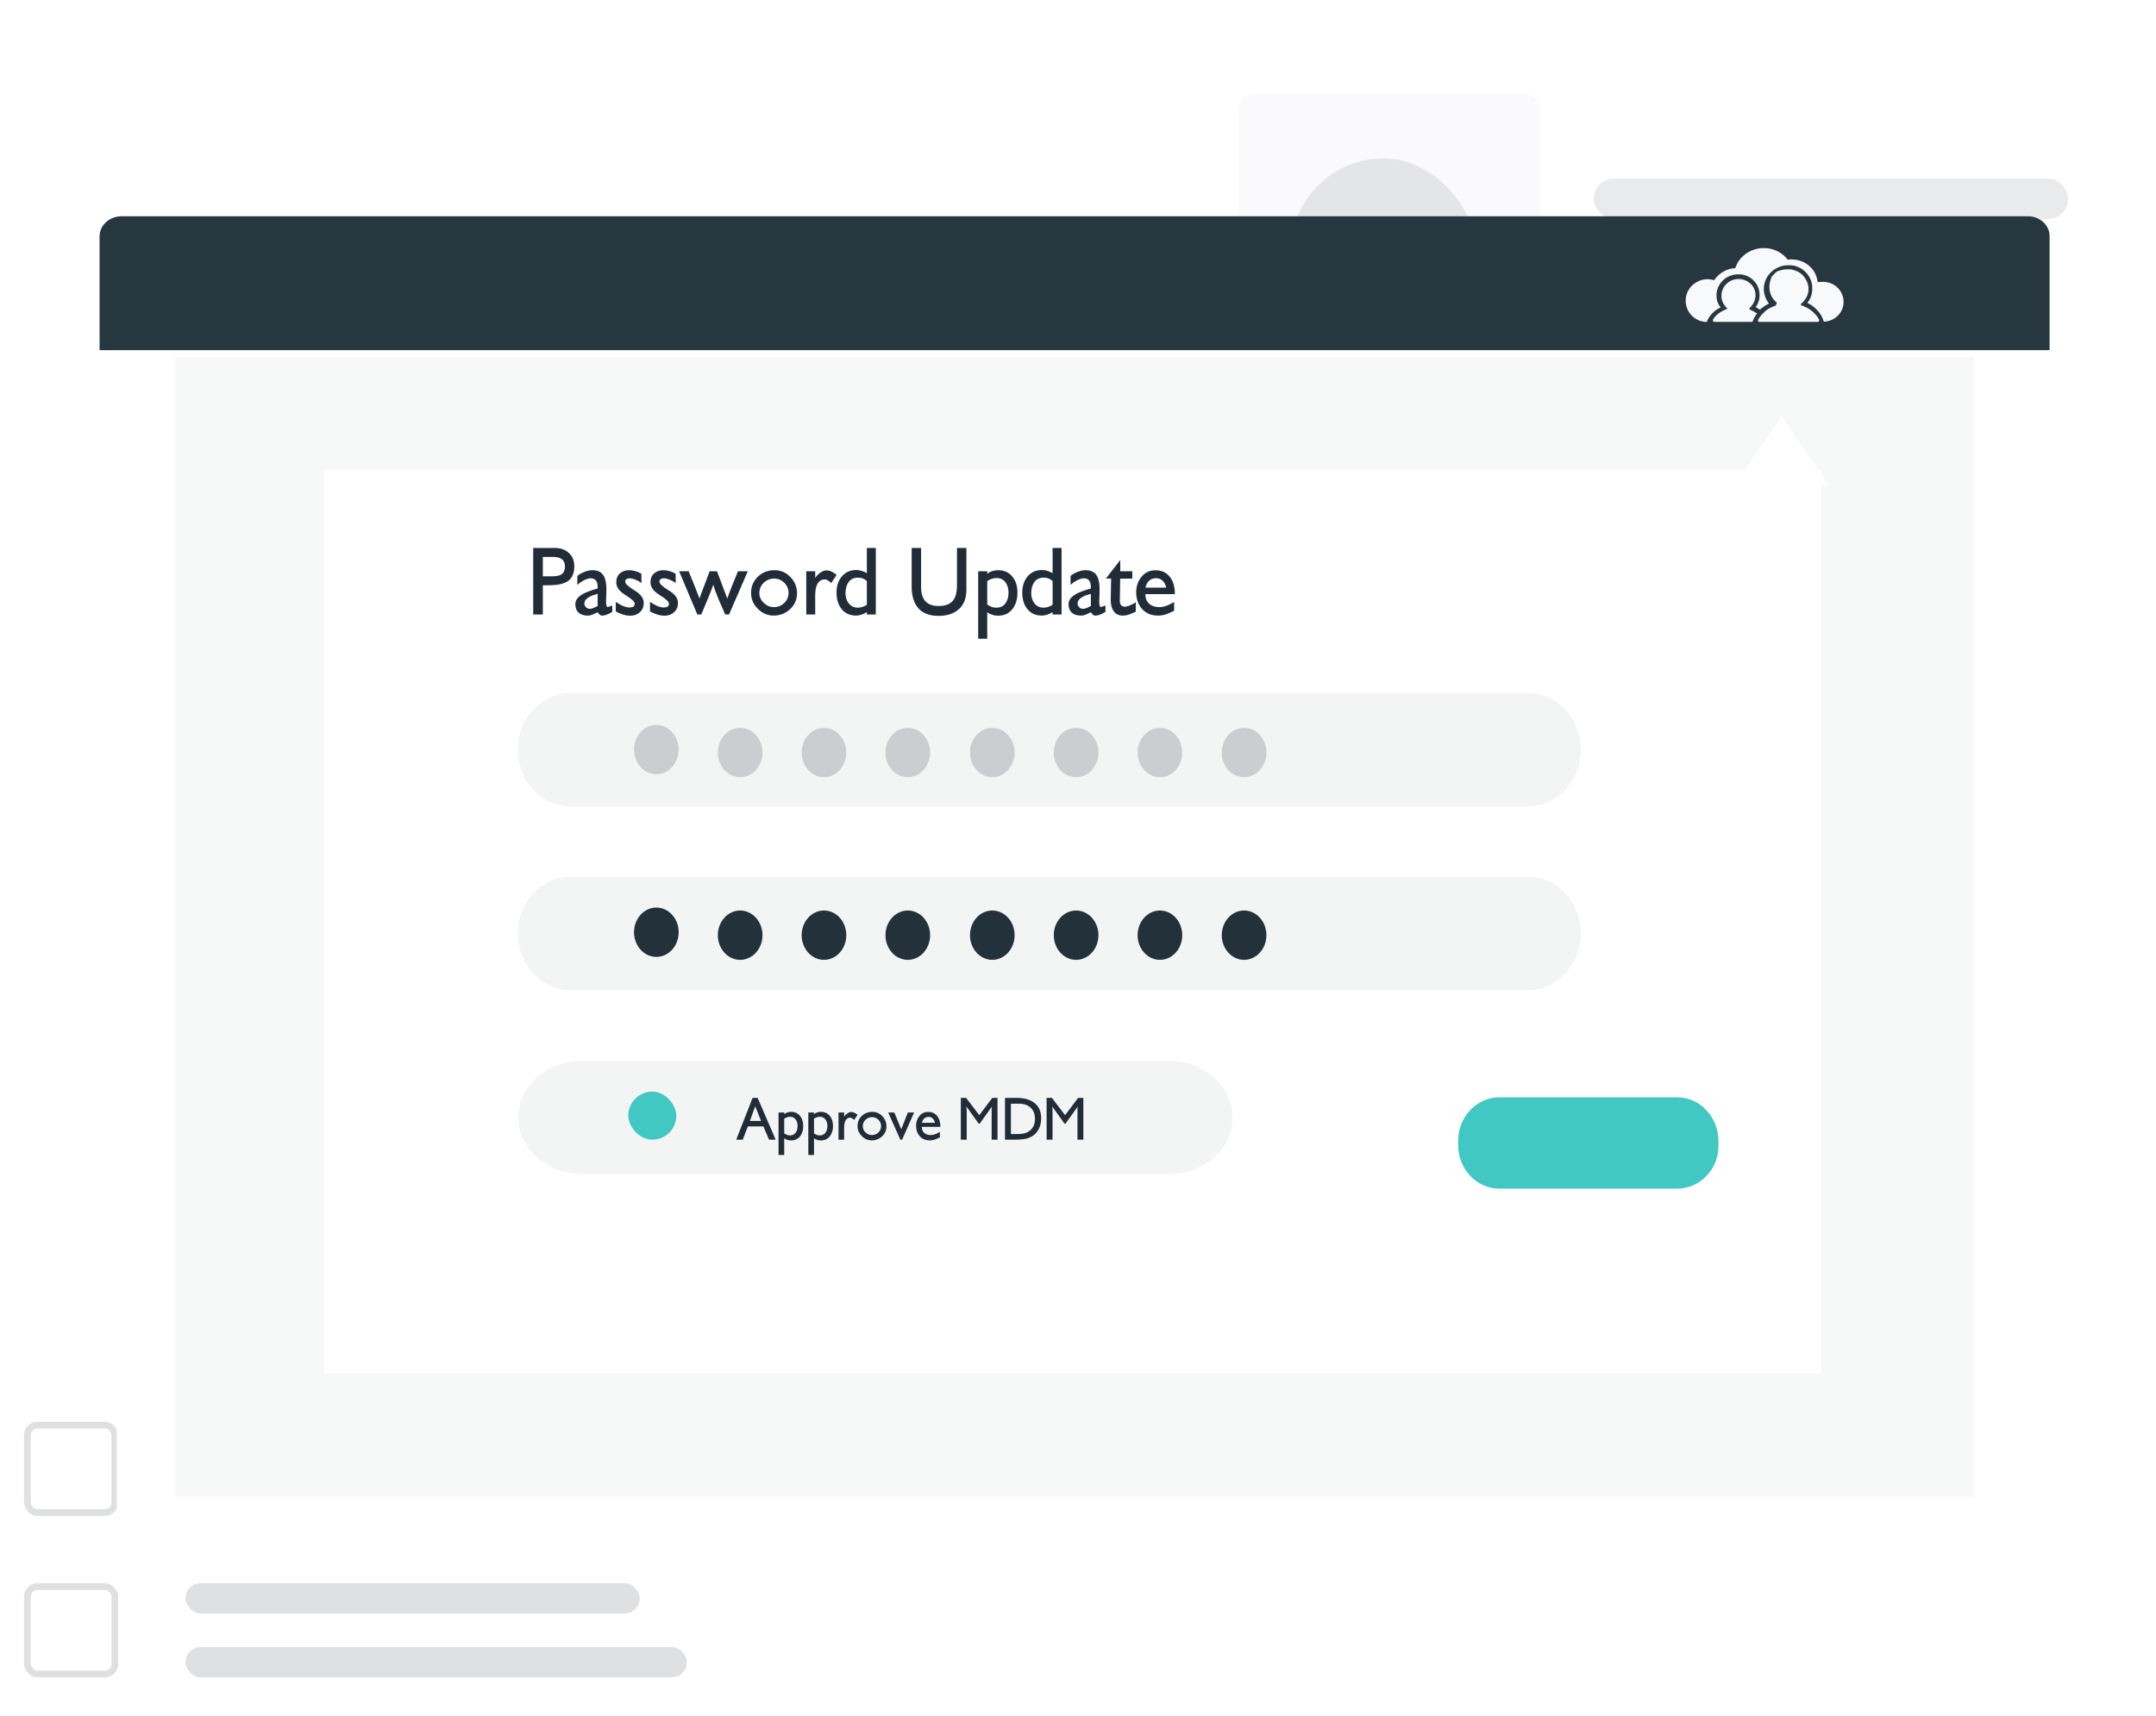 <svg width="628" height="500" viewBox="0 0 628 500" fill="none" xmlns="http://www.w3.org/2000/svg">
<g clip-path="url(#clip0)">
<path fill-rule="evenodd" clip-rule="evenodd" d="M356.435 14.78C352.105 14.78 348.595 18.29 348.595 22.62V37.32V173.54H616.135V37.32V22.62C616.135 18.29 612.625 14.78 608.295 14.78H356.435Z" fill="white"/>
<rect x="360.777" y="27.209" width="87.808" height="114.66" rx="4.9" fill="#F7F7FB" fill-opacity="0.5"/>
<rect x="376.035" y="46.14" width="53.9" height="53.9" rx="26.95" fill="#202D38" fill-opacity="0.1"/>
<rect x="464.235" y="52.02" width="138.18" height="11.76" rx="5.88" fill="#202D38" fill-opacity="0.1"/>
<rect x="464.235" y="73.188" width="138.18" height="11.76" rx="5.88" fill="#202D38" fill-opacity="0.1"/>
<rect x="464.235" y="94.356" width="138.18" height="11.76" rx="5.88" fill="#202D38" fill-opacity="0.1"/>
<rect x="464.235" y="115.72" width="138.18" height="11.76" rx="5.88" fill="#202D38" fill-opacity="0.1"/>
<rect x="464.235" y="136.3" width="138.18" height="11.76" rx="5.88" fill="#202D38" fill-opacity="0.1"/>
<rect x="376.035" y="108.86" width="53.9" height="11.76" rx="5.88" fill="#CCCCCC"/>
<rect opacity="0.147" x="46.04" y="445.78" width="146.02" height="8.82" rx="4.41" fill="#202D38"/>
<rect opacity="0.147" x="46.04" y="427.16" width="132.3" height="8.82" rx="4.41" fill="#202D38"/>
<rect opacity="0.147" x="54.04" y="479.82" width="146.02" height="8.82" rx="4.41" fill="#202D38"/>
<rect opacity="0.147" x="54.04" y="461.2" width="132.3" height="8.82" rx="4.41" fill="#202D38"/>
<rect opacity="0.147" x="7.98" y="415.14" width="25.48" height="25.48" rx="2.94" stroke="#202D38" stroke-width="1.96"/>
<rect opacity="0.147" x="7.98" y="462.18" width="25.48" height="25.48" rx="2.94" stroke="#202D38" stroke-width="1.96"/>
<g filter="url(#filter0_d)">
<rect x="29" y="63" width="568.4" height="392" rx="9.8" fill="white"/>
</g>
<path d="M575 104H51V436H575V104Z" fill="#F7F9F9"/>
<path d="M530.474 136.825H94.425V400H530.474V136.825Z" fill="white"/>
<path d="M489.051 241.734H138.35C129.545 241.734 122.541 234.011 122.541 224.571C122.541 215.024 129.745 207.408 138.35 207.408H489.051C497.856 207.408 504.86 215.131 504.86 224.571C504.96 233.904 497.956 241.734 489.051 241.734Z" fill="white"/>
<path d="M488.55 346.263H436.721C430.017 346.263 424.714 340.47 424.714 333.498V332.425C424.714 325.238 430.217 319.66 436.721 319.66H488.55C495.254 319.66 500.557 325.452 500.557 332.425V333.498C500.757 340.47 495.254 346.263 488.55 346.263Z" fill="#41C8C3"/>
<path d="M505 141.544L519.008 121.271L532.816 141.544H505Z" fill="white"/>
<path d="M191.18 225.55C194.772 225.55 197.684 222.332 197.684 218.363C197.684 214.394 194.772 211.176 191.18 211.176C187.589 211.176 184.677 214.394 184.677 218.363C184.677 222.332 187.589 225.55 191.18 225.55Z" fill="#23313A"/>
<path d="M215.595 226.408C219.186 226.408 222.098 223.19 222.098 219.221C222.098 215.252 219.186 212.034 215.595 212.034C212.003 212.034 209.091 215.252 209.091 219.221C209.091 223.19 212.003 226.408 215.595 226.408Z" fill="#23313A"/>
<path d="M240.009 226.408C243.601 226.408 246.512 223.19 246.512 219.221C246.512 215.252 243.601 212.034 240.009 212.034C236.417 212.034 233.505 215.252 233.505 219.221C233.505 223.19 236.417 226.408 240.009 226.408Z" fill="#23313A"/>
<path d="M264.422 226.408C268.014 226.408 270.926 223.19 270.926 219.221C270.926 215.252 268.014 212.034 264.422 212.034C260.83 212.034 257.918 215.252 257.918 219.221C257.918 223.19 260.83 226.408 264.422 226.408Z" fill="#23313A"/>
<path d="M289.036 226.408C292.628 226.408 295.54 223.19 295.54 219.221C295.54 215.252 292.628 212.034 289.036 212.034C285.445 212.034 282.533 215.252 282.533 219.221C282.533 223.19 285.445 226.408 289.036 226.408Z" fill="#23313A"/>
<path d="M313.451 226.408C317.042 226.408 319.954 223.19 319.954 219.221C319.954 215.252 317.042 212.034 313.451 212.034C309.859 212.034 306.947 215.252 306.947 219.221C306.947 223.19 309.859 226.408 313.451 226.408Z" fill="#23313A"/>
<path d="M337.865 226.408C341.456 226.408 344.368 223.19 344.368 219.221C344.368 215.252 341.456 212.034 337.865 212.034C334.273 212.034 331.361 215.252 331.361 219.221C331.361 223.19 334.273 226.408 337.865 226.408Z" fill="#23313A"/>
<path d="M362.378 226.408C365.97 226.408 368.882 223.19 368.882 219.221C368.882 215.252 365.97 212.034 362.378 212.034C358.786 212.034 355.875 215.252 355.875 219.221C355.875 223.19 358.786 226.408 362.378 226.408Z" fill="#23313A"/>
<g opacity="0.9">
<path opacity="0.9" d="M445.126 234.917H166.166C157.761 234.917 150.857 227.515 150.857 218.397C150.857 209.28 157.761 201.878 166.166 201.878H445.126C453.531 201.878 460.435 209.28 460.435 218.397C460.435 227.515 453.531 234.917 445.126 234.917Z" fill="#F0F2F2"/>
<path opacity="0.9" d="M445.126 288.445H166.166C157.761 288.445 150.857 281.043 150.857 271.925C150.857 262.807 157.761 255.406 166.166 255.406H445.126C453.531 255.406 460.435 262.807 460.435 271.925C460.435 280.936 453.531 288.445 445.126 288.445Z" fill="#F0F2F2"/>
<path opacity="0.9" d="M340.443 342H169.556C159.368 342 151 334.607 151 325.5C151 316.393 159.368 309 169.556 309H340.443C350.63 309 358.999 316.393 358.999 325.5C359.12 334.607 350.873 342 340.443 342Z" fill="#F0F2F2"/>
</g>
<path d="M191.18 278.756C194.772 278.756 197.684 275.538 197.684 271.569C197.684 267.599 194.772 264.382 191.18 264.382C187.589 264.382 184.677 267.599 184.677 271.569C184.677 275.538 187.589 278.756 191.18 278.756Z" fill="#23313A"/>
<path d="M215.595 279.614C219.186 279.614 222.098 276.396 222.098 272.427C222.098 268.458 219.186 265.24 215.595 265.24C212.003 265.24 209.091 268.458 209.091 272.427C209.091 276.396 212.003 279.614 215.595 279.614Z" fill="#23313A"/>
<path d="M240.009 279.614C243.601 279.614 246.512 276.396 246.512 272.427C246.512 268.458 243.601 265.24 240.009 265.24C236.417 265.24 233.505 268.458 233.505 272.427C233.505 276.396 236.417 279.614 240.009 279.614Z" fill="#23313A"/>
<path d="M264.422 279.614C268.014 279.614 270.926 276.396 270.926 272.427C270.926 268.458 268.014 265.24 264.422 265.24C260.83 265.24 257.918 268.458 257.918 272.427C257.918 276.396 260.83 279.614 264.422 279.614Z" fill="#23313A"/>
<path d="M289.036 279.614C292.628 279.614 295.54 276.396 295.54 272.427C295.54 268.458 292.628 265.24 289.036 265.24C285.445 265.24 282.533 268.458 282.533 272.427C282.533 276.396 285.445 279.614 289.036 279.614Z" fill="#23313A"/>
<path d="M313.451 279.614C317.042 279.614 319.954 276.396 319.954 272.427C319.954 268.458 317.042 265.24 313.451 265.24C309.859 265.24 306.947 268.458 306.947 272.427C306.947 276.396 309.859 279.614 313.451 279.614Z" fill="#23313A"/>
<path d="M337.865 279.614C341.456 279.614 344.368 276.396 344.368 272.427C344.368 268.458 341.456 265.24 337.865 265.24C334.273 265.24 331.361 268.458 331.361 272.427C331.361 276.396 334.273 279.614 337.865 279.614Z" fill="#23313A"/>
<path d="M362.378 279.614C365.97 279.614 368.882 276.396 368.882 272.427C368.882 268.458 365.97 265.24 362.378 265.24C358.786 265.24 355.875 268.458 355.875 272.427C355.875 276.396 358.786 279.614 362.378 279.614Z" fill="#23313A"/>
<path d="M35.417 63H590.691C594.172 63 597 65.574 597 68.741V102H29V68.84C29 65.673 31.828 63 35.417 63Z" fill="#27373F"/>
<path d="M502.834 90.083C501.134 90.744 499.717 91.783 498.961 93.105C498.867 93.389 498.961 93.767 499.339 93.767H502.834H510.202C510.296 93.767 510.579 93.672 510.579 93.483C510.863 92.728 511.241 91.972 511.807 91.311C511.241 90.933 510.579 90.555 509.824 90.272C509.54 90.177 509.54 89.894 509.729 89.611C510.957 88.477 511.618 86.777 511.241 84.982C510.863 83.188 509.351 81.771 507.462 81.393C504.251 80.732 501.417 83.093 501.417 86.21C501.417 87.627 502.078 88.949 503.117 89.799C503.117 89.705 503.117 89.988 502.834 90.083Z" fill="#F7F9FB"/>
<path d="M517.191 89.044C515.68 89.516 514.546 90.177 513.602 91.216C513.318 91.5 513.035 91.689 512.752 92.161C512.468 92.539 512.185 92.917 512.09 93.294C511.996 93.578 512.185 93.767 512.468 93.767H524.936H529.47C529.754 93.767 530.037 93.483 529.848 93.106C529.565 92.444 528.998 91.783 528.526 91.311C527.581 90.272 526.259 89.516 524.748 88.949C524.464 88.855 524.464 88.572 524.653 88.477C526.259 87.155 527.203 85.077 526.637 82.904C526.353 81.865 525.787 80.921 525.125 80.165C523.897 79.032 522.67 78.654 521.631 78.465C521.536 78.465 521.536 78.465 521.347 78.465C521.158 78.465 521.064 78.465 520.969 78.465C520.875 78.465 520.875 78.465 520.686 78.465C520.592 78.465 520.403 78.465 520.308 78.465C520.214 78.465 520.214 78.465 520.025 78.465C519.836 78.465 519.741 78.465 519.647 78.559C519.553 78.559 519.552 78.559 519.364 78.559C519.175 78.559 519.08 78.654 518.986 78.654C518.891 78.654 518.891 78.654 518.702 78.748C518.608 78.748 518.419 78.843 518.325 78.843C518.23 78.843 518.23 78.843 518.041 78.937C517.947 78.937 517.758 79.032 517.663 79.032C517.663 79.032 517.569 79.032 517.569 79.126C517.474 79.221 517.286 79.409 517.191 79.409C517.097 79.504 516.908 79.693 516.813 79.787L516.719 79.882C516.624 79.976 516.624 80.165 516.435 80.165L516.341 80.26C516.247 80.354 516.247 80.543 516.058 80.543C516.058 80.543 515.963 80.637 515.963 80.826C515.963 80.921 515.869 81.11 515.869 81.11C515.869 81.204 515.774 81.204 515.774 81.393C515.774 81.487 515.68 81.676 515.68 81.676C515.68 81.771 515.68 81.771 515.585 81.96C515.585 82.054 515.491 82.243 515.491 82.338C515.491 82.432 515.491 82.432 515.491 82.621C515.491 82.715 515.491 82.904 515.396 82.999C515.396 83.093 515.396 83.093 515.396 83.093C515.396 83.376 515.396 83.471 515.396 83.754C515.396 85.549 516.247 87.155 517.569 88.194C517.38 88.666 517.286 88.949 517.191 89.044Z" fill="#F7F9FB"/>
<path d="M537 87.944C537 84.732 534.355 82.088 530.955 82.088C530.388 82.088 529.916 82.182 529.444 82.182C529.066 78.404 525.854 75.57 521.793 75.57C521.415 75.57 521.131 75.57 520.754 75.665C519.148 73.587 516.692 72.264 513.764 72.264C509.891 72.264 506.491 74.72 505.452 78.12C502.901 78.215 500.635 79.632 499.312 81.615C498.745 81.521 498.084 81.332 497.423 81.332C493.834 81.332 491 84.166 491 87.566C491 90.966 493.645 93.706 497.14 93.8C497.801 92.005 499.312 90.4 501.201 89.55C500.351 88.511 499.973 87.377 499.973 86.055C499.973 82.654 502.807 79.915 506.302 79.915C506.68 79.915 507.246 79.915 507.624 80.01C510.08 80.482 512.064 82.465 512.441 84.921C512.725 86.621 512.347 88.133 511.402 89.455C511.78 89.739 512.253 89.927 512.63 90.211C513.48 89.455 514.331 88.888 515.275 88.416C514.331 87.283 513.764 85.677 513.764 84.166C513.764 80.387 516.975 77.27 520.848 77.27C521.415 77.27 521.887 77.27 522.359 77.365C525.004 77.837 527.177 79.915 527.743 82.56C528.121 84.638 527.743 86.716 526.421 88.227C527.46 88.7 528.405 89.361 529.255 90.305C530.199 91.25 530.86 92.383 531.238 93.706C534.45 93.611 537 91.061 537 87.944Z" fill="#F7F9FB"/>
<path d="M155.317 159.627H161.601C163.284 159.627 164.647 160.112 165.689 161.082C166.75 162.033 167.281 163.332 167.281 164.978C167.281 166.734 166.805 168.051 165.854 168.93C165.086 169.643 163.933 170.109 162.397 170.329C161.5 170.457 160.073 170.521 158.116 170.521V179H155.317V159.627ZM160.805 167.887C162.012 167.887 162.9 167.713 163.467 167.365C164.199 166.908 164.564 166.112 164.564 164.978C164.564 163.99 164.217 163.268 163.522 162.81C162.918 162.426 162.095 162.234 161.052 162.234H158.116V167.887H160.805ZM174.084 170.988C174.084 170.237 173.947 169.652 173.673 169.231C173.325 168.719 172.794 168.463 172.081 168.463C171.477 168.463 170.782 168.673 169.996 169.094C169.392 169.405 168.779 169.826 168.157 170.356L168.185 167.75C168.807 167.256 169.511 166.862 170.297 166.57C171.084 166.259 171.852 166.103 172.602 166.103C174.176 166.103 175.282 166.689 175.923 167.859C176.398 168.737 176.636 170.036 176.636 171.756C176.636 172.158 176.618 172.826 176.581 173.759C176.545 174.674 176.526 175.149 176.526 175.186C176.526 175.57 176.554 175.927 176.609 176.256C176.664 176.585 176.81 176.777 177.048 176.832L178.337 176.393V178.259C177.789 178.588 177.276 178.845 176.801 179.027C176.325 179.229 175.831 179.329 175.319 179.329C175.081 179.329 174.843 179.22 174.606 179C174.386 178.799 174.221 178.579 174.112 178.341C173.544 178.634 173.078 178.854 172.712 179C172.163 179.22 171.66 179.329 171.203 179.329C170.087 179.329 169.218 179.064 168.596 178.534C167.919 177.948 167.581 177.097 167.581 175.982C167.581 174.793 168.395 173.768 170.023 172.908C170.919 172.433 172.273 171.939 174.084 171.427V170.988ZM174.084 172.991C173.06 173.247 172.255 173.539 171.669 173.869C170.7 174.418 170.215 175.067 170.215 175.817C170.215 176.219 170.371 176.576 170.682 176.887C170.993 177.198 171.358 177.354 171.779 177.354C172.145 177.354 172.538 177.262 172.959 177.079C173.471 176.823 173.846 176.64 174.084 176.53V172.991ZM179.361 175.323C180.093 175.817 180.724 176.183 181.255 176.421C182.041 176.787 182.755 176.969 183.395 176.969C183.834 176.969 184.191 176.887 184.465 176.722C184.74 176.558 184.877 176.265 184.877 175.844C184.877 175.277 183.98 174.445 182.188 173.347C180.395 172.25 179.499 171.015 179.499 169.643C179.499 168.545 179.846 167.686 180.541 167.064C181.255 166.423 182.16 166.103 183.258 166.103C183.862 166.103 184.465 166.195 185.069 166.378C185.673 166.542 186.258 166.789 186.825 167.118L186.853 169.835C186.414 169.487 185.846 169.176 185.151 168.902C184.456 168.609 183.852 168.463 183.34 168.463C183.011 168.463 182.718 168.545 182.462 168.71C182.224 168.875 182.105 169.122 182.105 169.451C182.105 170.036 183.002 170.878 184.795 171.975C186.606 173.055 187.511 174.28 187.511 175.652C187.511 176.75 187.136 177.646 186.386 178.341C185.654 179.018 184.731 179.357 183.615 179.357C182.883 179.357 182.169 179.247 181.474 179.027C180.797 178.826 180.093 178.524 179.361 178.122V175.323ZM189.33 175.323C190.062 175.817 190.693 176.183 191.223 176.421C192.01 176.787 192.723 176.969 193.364 176.969C193.803 176.969 194.159 176.887 194.434 176.722C194.708 176.558 194.845 176.265 194.845 175.844C194.845 175.277 193.949 174.445 192.156 173.347C190.363 172.25 189.467 171.015 189.467 169.643C189.467 168.545 189.815 167.686 190.51 167.064C191.223 166.423 192.129 166.103 193.226 166.103C193.83 166.103 194.434 166.195 195.037 166.378C195.641 166.542 196.226 166.789 196.794 167.118L196.821 169.835C196.382 169.487 195.815 169.176 195.12 168.902C194.425 168.609 193.821 168.463 193.309 168.463C192.979 168.463 192.687 168.545 192.431 168.71C192.193 168.875 192.074 169.122 192.074 169.451C192.074 170.036 192.97 170.878 194.763 171.975C196.574 173.055 197.48 174.28 197.48 175.652C197.48 176.75 197.105 177.646 196.354 178.341C195.623 179.018 194.699 179.357 193.583 179.357C192.851 179.357 192.138 179.247 191.443 179.027C190.766 178.826 190.062 178.524 189.33 178.122V175.323ZM200.588 166.405C201.814 169.423 202.481 171.07 202.591 171.344C203.122 172.68 203.497 173.686 203.716 174.363L206.707 166.405L208.847 166.432C209.341 167.75 209.854 169.103 210.384 170.494C210.915 171.884 211.399 173.174 211.838 174.363C212.314 173.009 212.817 171.674 213.348 170.356C213.713 169.442 214.253 168.125 214.967 166.405H217.82L212.36 179H211.235C210.393 177.097 209.771 175.671 209.369 174.719C208.637 173 208.107 171.536 207.777 170.329C207.283 171.701 206.716 173.155 206.076 174.692C205.271 176.613 204.667 178.049 204.265 179H203.112L197.817 166.405H200.588ZM225.631 166.103C227.442 166.103 228.978 166.771 230.241 168.106C231.521 169.423 232.161 170.997 232.161 172.826C232.161 174.674 231.484 176.219 230.131 177.463C228.777 178.707 227.176 179.329 225.329 179.329C223.591 179.329 222.063 178.671 220.746 177.354C219.429 176.036 218.771 174.509 218.771 172.771C218.771 170.832 219.429 169.241 220.746 167.997C222.063 166.734 223.692 166.103 225.631 166.103ZM225.411 176.86C226.582 176.86 227.588 176.457 228.43 175.652C229.271 174.847 229.692 173.869 229.692 172.716C229.692 171.582 229.28 170.603 228.457 169.78C227.634 168.957 226.655 168.545 225.521 168.545C224.332 168.545 223.307 168.957 222.448 169.78C221.606 170.585 221.185 171.582 221.185 172.771C221.185 173.85 221.615 174.802 222.475 175.625C223.335 176.448 224.314 176.86 225.411 176.86ZM234.849 166.405H237.456V168.381C237.73 167.869 238.197 167.375 238.855 166.899C239.514 166.405 240.117 166.158 240.666 166.158C241.233 166.158 241.773 166.286 242.285 166.542C242.614 166.707 243.081 167.018 243.685 167.475L242.121 169.835C241.791 169.524 241.508 169.295 241.27 169.149C240.886 168.911 240.538 168.792 240.227 168.792C239.203 168.792 238.453 169.314 237.977 170.356C237.63 171.125 237.456 172.094 237.456 173.265V179H234.849V166.405ZM252.501 159.627H255.107V179H252.501L252.473 178.314C252.071 178.607 251.577 178.845 250.991 179.027C250.424 179.229 249.894 179.329 249.4 179.329C247.534 179.329 246.089 178.662 245.064 177.326C244.131 176.119 243.665 174.555 243.665 172.634C243.665 170.768 244.15 169.231 245.119 168.024C246.18 166.707 247.625 166.048 249.455 166.048C249.967 166.048 250.47 166.131 250.964 166.295C251.458 166.442 251.97 166.661 252.501 166.954V159.627ZM252.501 169.286C251.824 168.609 250.973 168.271 249.949 168.271C248.723 168.271 247.799 168.701 247.177 169.561C246.574 170.42 246.272 171.491 246.272 172.771C246.272 173.942 246.574 174.921 247.177 175.707C247.854 176.585 248.769 177.024 249.921 177.024C250.305 177.024 250.763 176.942 251.293 176.777C251.824 176.594 252.226 176.384 252.501 176.146V169.286ZM265.552 159.627H268.296V171.07C268.296 172.826 268.708 174.18 269.531 175.131C270.373 176.064 271.662 176.53 273.4 176.53C275.358 176.53 276.757 176 277.599 174.939C278.367 173.988 278.751 172.506 278.751 170.494V159.627H281.495V171.756C281.495 174.244 280.763 176.146 279.3 177.463C277.855 178.762 275.87 179.412 273.345 179.412C270.766 179.412 268.818 178.671 267.501 177.189C266.202 175.689 265.552 173.631 265.552 171.015V159.627ZM284.928 166.405H287.562V167.146C287.983 166.798 288.468 166.542 289.016 166.378C289.565 166.195 290.141 166.103 290.745 166.103C292.52 166.103 293.919 166.753 294.943 168.051C295.895 169.259 296.37 170.777 296.37 172.606C296.37 174.509 295.913 176.073 294.998 177.299C293.974 178.671 292.547 179.357 290.718 179.357C289.529 179.357 288.477 179.027 287.562 178.369V186.08H284.928V166.405ZM290.251 177.024C291.422 177.024 292.318 176.567 292.94 175.652C293.489 174.847 293.764 173.832 293.764 172.606C293.764 171.454 293.48 170.484 292.913 169.698C292.273 168.82 291.385 168.381 290.251 168.381C289.812 168.381 289.346 168.463 288.852 168.628C288.358 168.792 287.928 169.012 287.562 169.286V176.119C288.129 176.448 288.586 176.686 288.934 176.832C289.282 176.96 289.721 177.024 290.251 177.024ZM306.603 159.627H309.21V179H306.603L306.576 178.314C306.174 178.607 305.68 178.845 305.094 179.027C304.527 179.229 303.997 179.329 303.503 179.329C301.637 179.329 300.192 178.662 299.167 177.326C298.234 176.119 297.768 174.555 297.768 172.634C297.768 170.768 298.253 169.231 299.222 168.024C300.283 166.707 301.728 166.048 303.558 166.048C304.07 166.048 304.573 166.131 305.067 166.295C305.561 166.442 306.073 166.661 306.603 166.954V159.627ZM306.603 169.286C305.927 168.609 305.076 168.271 304.052 168.271C302.826 168.271 301.902 168.701 301.28 169.561C300.676 170.42 300.375 171.491 300.375 172.771C300.375 173.942 300.676 174.921 301.28 175.707C301.957 176.585 302.872 177.024 304.024 177.024C304.408 177.024 304.866 176.942 305.396 176.777C305.927 176.594 306.329 176.384 306.603 176.146V169.286ZM317.742 170.988C317.742 170.237 317.605 169.652 317.331 169.231C316.983 168.719 316.453 168.463 315.739 168.463C315.135 168.463 314.44 168.673 313.654 169.094C313.05 169.405 312.437 169.826 311.815 170.356L311.843 167.75C312.465 167.256 313.169 166.862 313.955 166.57C314.742 166.259 315.51 166.103 316.26 166.103C317.834 166.103 318.94 166.689 319.581 167.859C320.056 168.737 320.294 170.036 320.294 171.756C320.294 172.158 320.276 172.826 320.239 173.759C320.203 174.674 320.184 175.149 320.184 175.186C320.184 175.57 320.212 175.927 320.267 176.256C320.322 176.585 320.468 176.777 320.706 176.832L321.995 176.393V178.259C321.447 178.588 320.934 178.845 320.459 179.027C319.983 179.229 319.489 179.329 318.977 179.329C318.739 179.329 318.501 179.22 318.264 179C318.044 178.799 317.879 178.579 317.77 178.341C317.203 178.634 316.736 178.854 316.37 179C315.821 179.22 315.318 179.329 314.861 179.329C313.745 179.329 312.876 179.064 312.254 178.534C311.577 177.948 311.239 177.097 311.239 175.982C311.239 174.793 312.053 173.768 313.681 172.908C314.577 172.433 315.931 171.939 317.742 171.427V170.988ZM317.742 172.991C316.718 173.247 315.913 173.539 315.327 173.869C314.358 174.418 313.873 175.067 313.873 175.817C313.873 176.219 314.029 176.576 314.34 176.887C314.651 177.198 315.017 177.354 315.437 177.354C315.803 177.354 316.196 177.262 316.617 177.079C317.129 176.823 317.504 176.64 317.742 176.53V172.991ZM326.312 163.14V166.405H329.825V168.545L326.285 168.573C326.285 169.323 326.267 170.567 326.23 172.305C326.193 174.024 326.175 174.948 326.175 175.076C326.175 175.552 326.294 175.945 326.532 176.256C326.788 176.567 327.154 176.722 327.629 176.722C328.087 176.722 328.645 176.576 329.303 176.283C329.815 176.064 330.328 175.78 330.84 175.433V178.204C329.852 178.625 329.239 178.881 329.001 178.973C328.325 179.21 327.675 179.329 327.053 179.329C325.828 179.329 324.913 178.863 324.309 177.93C323.797 177.143 323.541 176.101 323.541 174.802C323.541 174.088 323.559 172.899 323.596 171.234C323.632 169.551 323.651 168.655 323.651 168.545H322.114L326.312 163.14ZM333.605 173.073C333.605 174.225 333.971 175.149 334.703 175.844C335.453 176.521 336.441 176.86 337.666 176.86C338.563 176.86 339.487 176.64 340.438 176.201C340.603 176.128 341.124 175.854 342.002 175.378V177.93C341.014 178.405 340.264 178.735 339.752 178.918C338.947 179.192 338.133 179.329 337.31 179.329C335.371 179.329 333.825 178.689 332.672 177.408C331.52 176.11 330.944 174.472 330.944 172.497C330.944 170.814 331.456 169.332 332.48 168.051C333.523 166.771 334.877 166.131 336.541 166.131C338.444 166.131 339.898 166.835 340.904 168.244C341.782 169.469 342.221 171.079 342.221 173.073H333.605ZM339.697 171.18C339.514 170.356 339.176 169.698 338.682 169.204C338.188 168.692 337.538 168.436 336.733 168.436C335.91 168.436 335.233 168.683 334.703 169.176C334.172 169.67 333.825 170.338 333.66 171.18H339.697Z" fill="#202D38"/>
<path d="M219.209 319.823H220.692L225.935 332H224.003L222.365 328.136H217.829L216.345 332H214.448L219.209 319.823ZM221.675 326.55L219.985 322.272L218.415 326.55H221.675ZM226.773 324.083H228.429V324.549C228.693 324.33 228.998 324.169 229.343 324.066C229.688 323.951 230.05 323.893 230.429 323.893C231.545 323.893 232.424 324.302 233.068 325.118C233.666 325.877 233.965 326.831 233.965 327.981C233.965 329.177 233.678 330.16 233.103 330.931C232.459 331.793 231.562 332.224 230.412 332.224C229.665 332.224 229.003 332.017 228.429 331.603V336.45H226.773V324.083ZM230.119 330.758C230.855 330.758 231.418 330.471 231.809 329.896C232.154 329.39 232.327 328.752 232.327 327.981C232.327 327.257 232.148 326.647 231.792 326.153C231.389 325.601 230.832 325.325 230.119 325.325C229.843 325.325 229.55 325.377 229.239 325.48C228.929 325.584 228.658 325.722 228.429 325.894V330.189C228.785 330.396 229.072 330.545 229.291 330.637C229.509 330.718 229.785 330.758 230.119 330.758ZM235.447 324.083H237.103V324.549C237.368 324.33 237.672 324.169 238.017 324.066C238.362 323.951 238.724 323.893 239.104 323.893C240.219 323.893 241.099 324.302 241.743 325.118C242.341 325.877 242.64 326.831 242.64 327.981C242.64 329.177 242.352 330.16 241.777 330.931C241.133 331.793 240.236 332.224 239.087 332.224C238.339 332.224 237.678 332.017 237.103 331.603V336.45H235.447V324.083ZM238.793 330.758C239.529 330.758 240.093 330.471 240.484 329.896C240.829 329.39 241.001 328.752 241.001 327.981C241.001 327.257 240.823 326.647 240.466 326.153C240.064 325.601 239.506 325.325 238.793 325.325C238.517 325.325 238.224 325.377 237.914 325.48C237.603 325.584 237.333 325.722 237.103 325.894V330.189C237.46 330.396 237.747 330.545 237.965 330.637C238.184 330.718 238.46 330.758 238.793 330.758ZM244.243 324.083H245.881V325.325C246.054 325.003 246.347 324.693 246.761 324.394C247.175 324.083 247.554 323.928 247.899 323.928C248.256 323.928 248.595 324.008 248.917 324.169C249.124 324.273 249.417 324.468 249.796 324.756L248.813 326.239C248.606 326.044 248.428 325.9 248.279 325.808C248.037 325.658 247.819 325.584 247.623 325.584C246.979 325.584 246.508 325.911 246.209 326.567C245.99 327.05 245.881 327.659 245.881 328.395V332H244.243V324.083ZM254.096 323.893C255.234 323.893 256.2 324.313 256.994 325.153C257.799 325.98 258.201 326.969 258.201 328.119C258.201 329.281 257.776 330.252 256.925 331.034C256.074 331.816 255.068 332.207 253.906 332.207C252.814 332.207 251.854 331.793 251.026 330.965C250.198 330.137 249.784 329.177 249.784 328.085C249.784 326.866 250.198 325.865 251.026 325.084C251.854 324.29 252.877 323.893 254.096 323.893ZM253.958 330.655C254.694 330.655 255.326 330.402 255.855 329.896C256.384 329.39 256.649 328.775 256.649 328.05C256.649 327.337 256.39 326.722 255.873 326.205C255.355 325.687 254.74 325.429 254.027 325.429C253.28 325.429 252.636 325.687 252.095 326.205C251.566 326.711 251.302 327.337 251.302 328.085C251.302 328.763 251.572 329.361 252.112 329.878C252.653 330.396 253.268 330.655 253.958 330.655ZM260.494 324.083L262.512 328.964L264.444 324.083H266.255L262.771 332H262.253L258.717 324.083H260.494ZM268.504 328.274C268.504 328.999 268.734 329.58 269.194 330.016C269.665 330.442 270.286 330.655 271.056 330.655C271.62 330.655 272.201 330.517 272.798 330.241C272.902 330.195 273.23 330.022 273.782 329.723V331.327C273.161 331.626 272.689 331.833 272.367 331.948C271.861 332.121 271.35 332.207 270.832 332.207C269.613 332.207 268.642 331.805 267.917 331C267.193 330.183 266.831 329.154 266.831 327.912C266.831 326.854 267.153 325.923 267.797 325.118C268.452 324.313 269.303 323.911 270.349 323.911C271.545 323.911 272.459 324.353 273.092 325.239C273.644 326.009 273.92 327.021 273.92 328.274H268.504ZM272.333 327.084C272.218 326.567 272.005 326.153 271.695 325.842C271.384 325.521 270.976 325.36 270.47 325.36C269.953 325.36 269.527 325.515 269.194 325.825C268.86 326.136 268.642 326.555 268.538 327.084H272.333ZM279.863 319.823H281.416L285.245 324.859L289.039 319.823H290.557V332H288.85V323.566C288.85 323.359 288.85 323.163 288.85 322.979C288.861 322.784 288.89 322.571 288.936 322.341L285.366 327.326H285.072L281.502 322.341C281.559 322.916 281.588 323.428 281.588 323.876V332H279.863V319.823ZM292.732 319.823H296.199C298.246 319.823 299.896 320.277 301.149 321.186C302.564 322.209 303.271 323.715 303.271 325.704C303.271 327.429 302.805 328.844 301.874 329.947C300.942 331.04 299.632 331.684 297.941 331.879C297.481 331.925 297.056 331.96 296.665 331.983C296.286 331.994 295.791 332 295.182 332H292.732V319.823ZM296.63 330.361C298.079 330.361 299.229 329.999 300.08 329.275C301 328.493 301.46 327.395 301.46 325.98C301.46 324.543 301.04 323.439 300.201 322.669C299.361 321.898 298.217 321.513 296.768 321.513H294.457V330.361H296.63ZM304.86 319.823H306.412L310.241 324.859L314.035 319.823H315.553V332H313.846V323.566C313.846 323.359 313.846 323.163 313.846 322.979C313.857 322.784 313.886 322.571 313.932 322.341L310.362 327.326H310.068L306.498 322.341C306.556 322.916 306.584 323.428 306.584 323.876V332H304.86V319.823Z" fill="#202D38"/>
<rect x="183" y="318" width="14" height="14" rx="7" fill="#41C8C3"/>
</g>
<defs>
<filter id="filter0_d" x="-14" y="20" width="664.4" height="488" filterUnits="userSpaceOnUse" color-interpolation-filters="sRGB">
<feFlood flood-opacity="0" result="BackgroundImageFix"/>
<feColorMatrix in="SourceAlpha" type="matrix" values="0 0 0 0 0 0 0 0 0 0 0 0 0 0 0 0 0 0 127 0"/>
<feOffset dx="5" dy="5"/>
<feGaussianBlur stdDeviation="24"/>
<feColorMatrix type="matrix" values="0 0 0 0 0 0 0 0 0 0 0 0 0 0 0 0 0 0 0.05 0"/>
<feBlend mode="normal" in2="BackgroundImageFix" result="effect1_dropShadow"/>
<feBlend mode="normal" in="SourceGraphic" in2="effect1_dropShadow" result="shape"/>
</filter>
<clipPath id="clip0">
<rect width="628" height="500" fill="white"/>
</clipPath>
</defs>
</svg>
